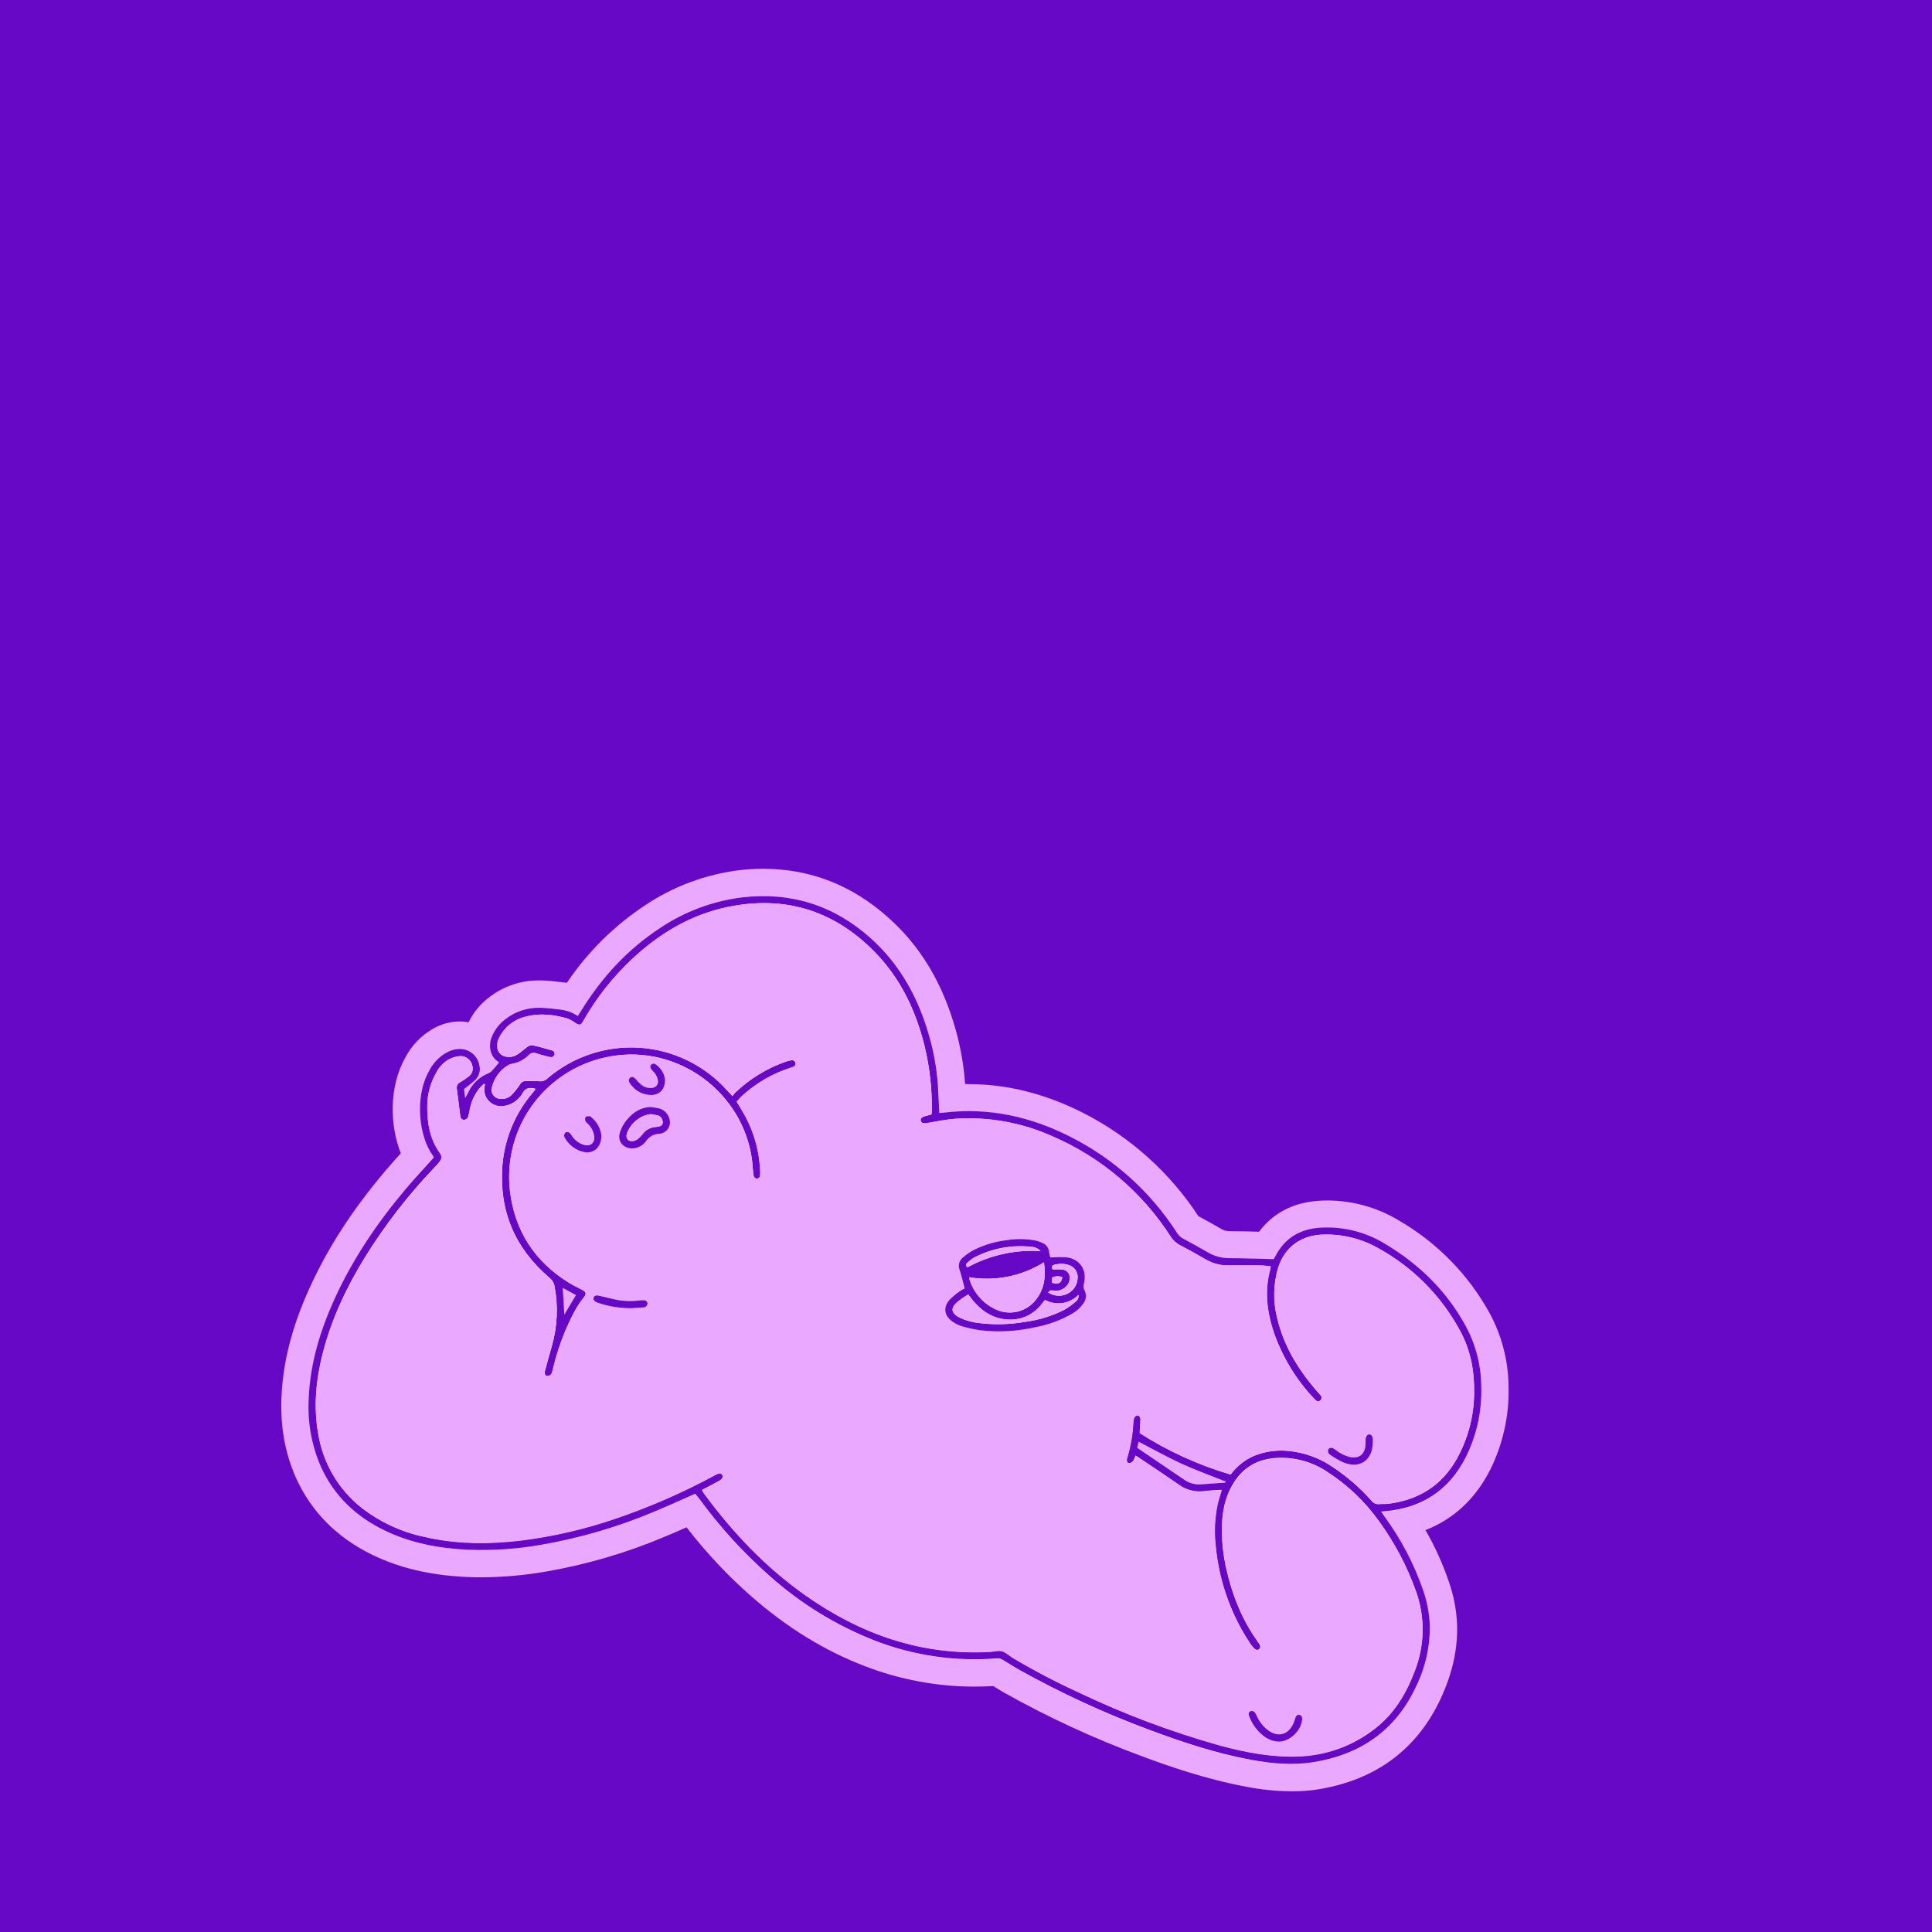 <svg version="1.0" preserveAspectRatio="xMidYMid meet" height="1080" viewBox="0 0 810 810" zoomAndPan="magnify" width="1080" xmlns:xlink="http://www.w3.org/1999/xlink" xmlns="http://www.w3.org/2000/svg"><rect fill-opacity="1" height="972" y="-81" fill="#ffffff" width="972" x="-81"></rect><rect fill-opacity="1" height="972" y="-81" fill="#6708c7" width="972" x="-81"></rect><path fill-rule="nonzero" fill-opacity="1" d="M 541.215 751.012 C 534.941 750.953 528.73 750.32 522.574 749.105 C 505.898 746.035 490.098 740.555 478.215 736.113 C 458.582 728.836 439.629 720.086 421.359 709.859 C 419.922 709.051 418.598 708.238 417.316 707.441 L 416.414 706.879 C 413.754 707.039 411.09 707.121 408.426 707.121 C 400.602 707.105 392.848 706.379 385.156 704.941 C 377.469 703.508 369.973 701.383 362.672 698.57 C 345.723 692.086 330.117 682.496 314.992 669.289 C 305.004 660.516 295.953 650.863 287.836 640.332 C 284.652 641.746 281.398 643.172 278.121 644.508 C 262.395 651.102 246.133 655.867 229.336 658.812 C 220.25 660.422 211.098 661.246 201.871 661.289 C 199.77 661.289 197.66 661.289 195.594 661.152 C 180.398 660.434 167.488 657.406 156.121 651.883 C 141.281 644.668 130.48 633.801 124.09 619.602 C 119.523 609.328 117.48 598.301 118.004 585.758 C 118.598 571.156 122.422 556.238 129.695 540.188 C 137.238 523.5 147.535 507.496 161.188 491.309 C 163.469 488.613 165.754 486.035 168.035 483.523 C 163.469 472.004 162.887 455.797 170.023 443.215 C 171.34 440.711 172.984 438.441 174.957 436.406 C 176.926 434.375 179.145 432.66 181.609 431.266 C 185.059 429.289 188.773 428.285 192.75 428.25 L 192.91 428.25 C 194.098 428.262 195.277 428.375 196.449 428.594 C 198.559 424.305 201.535 420.734 205.375 417.887 C 208.352 415.629 211.617 413.91 215.164 412.738 C 218.711 411.566 222.355 410.996 226.094 411.039 L 226.961 411.039 C 230.02 411.117 232.84 411.461 235.566 411.781 L 236.297 411.871 C 236.754 411.871 237.211 411.984 237.645 412.066 C 242.012 405.582 246.969 399.59 252.527 394.094 C 258.082 388.598 264.129 383.703 270.656 379.406 C 276.527 375.5 282.77 372.316 289.379 369.859 C 295.988 367.398 302.793 365.727 309.789 364.84 C 313.16 364.441 316.543 364.242 319.938 364.234 C 339.605 364.234 357.285 371.086 372.512 384.785 C 386.039 396.859 395.273 412.316 400.754 432.02 C 402.805 439.387 404.102 446.887 404.637 454.516 C 405.137 454.516 405.652 454.516 406.164 454.516 C 422.227 454.516 438.344 458.582 454.109 466.594 C 458.988 469.074 463.688 471.859 468.207 474.953 C 472.727 478.047 477.023 481.418 481.102 485.074 C 485.18 488.727 489.004 492.629 492.574 496.781 C 496.145 500.934 499.426 505.301 502.426 509.879 C 506.172 511.891 509.277 513.613 512.117 515.293 C 513.223 515.93 514.406 516.227 515.68 516.18 L 516.445 516.18 C 520.293 516.18 524.117 516.309 527.859 516.41 C 533.648 508.648 542.082 504.195 552.586 503.453 C 553.945 503.352 555.312 503.305 556.66 503.305 C 561.969 503.328 567.176 504.062 572.285 505.512 C 577.391 506.961 582.211 509.07 586.738 511.844 C 590.684 514.137 594.453 516.688 598.051 519.492 C 601.648 522.297 605.043 525.328 608.234 528.594 C 611.422 531.855 614.375 535.316 617.098 538.977 C 619.82 542.641 622.285 546.465 624.488 550.461 C 627.086 555.25 629.059 560.281 630.41 565.559 C 631.762 570.836 632.453 576.199 632.48 581.645 C 632.605 587.629 632.02 593.543 630.715 599.383 C 629.414 605.227 627.434 610.828 624.773 616.188 C 618.633 628.367 609.387 636.918 597.629 641.508 C 601.625 648.41 604.898 655.641 607.457 663.195 C 609.488 668.988 610.629 674.949 610.883 681.082 C 611.211 691.355 608.953 701.48 604.031 712.121 C 594.055 733.535 576.637 746.363 552.344 750.246 C 548.656 750.801 544.945 751.059 541.215 751.012 Z M 541.215 751.012" fill="#eba8ff"></path><path fill-rule="nonzero" fill-opacity="1" d="M 614.465 555.895 C 612.508 552.348 610.316 548.949 607.895 545.699 C 605.473 542.449 602.844 539.379 600.008 536.484 C 597.172 533.59 594.148 530.902 590.949 528.418 C 587.746 525.934 584.391 523.68 580.883 521.648 C 576.758 519.098 572.344 517.238 567.637 516.066 C 562.93 514.898 558.156 514.477 553.316 514.801 C 545.027 515.383 538.66 519.137 534.73 526.707 C 534.539 527.094 534.32 527.461 534.059 527.938 L 532.527 527.938 C 526.926 527.789 521.332 527.539 515.727 527.562 C 512.379 527.625 509.262 526.809 506.379 525.109 C 502.953 523.121 499.527 521.227 496.105 519.402 C 495 518.801 494.117 517.969 493.457 516.902 C 490.719 512.648 487.715 508.594 484.441 504.738 C 481.168 500.883 477.652 497.262 473.898 493.871 C 470.145 490.48 466.184 487.355 462.012 484.492 C 457.844 481.629 453.504 479.055 448.992 476.766 C 432.25 468.238 414.578 464.289 395.766 466.559 C 395.148 466.641 394.523 466.652 393.871 466.699 C 393.734 463.594 393.586 460.684 393.461 457.77 C 393.125 450.074 391.918 442.52 389.84 435.102 C 385.344 418.902 377.629 404.602 365.016 393.332 C 349.625 379.637 331.59 373.926 311.156 376.211 C 305.027 376.98 299.07 378.449 293.285 380.613 C 287.5 382.773 282.043 385.578 276.914 389.02 C 263.145 397.945 252.336 409.746 243.809 423.695 C 243.363 424.406 242.895 425.125 242.383 425.898 C 240.152 424.441 237.711 423.555 235.066 423.242 C 232.324 422.91 229.562 422.543 226.801 422.477 C 224.191 422.379 221.641 422.719 219.152 423.504 C 216.66 424.289 214.375 425.469 212.293 427.043 C 209.578 429.031 207.578 431.582 206.289 434.691 C 204.723 438.504 205.613 443.125 209.109 445.168 C 209.211 445.168 209.234 445.43 209.266 445.5 C 208.262 446.641 207.305 447.875 206.289 448.992 C 205.891 449.422 205.414 449.738 204.863 449.941 C 202.977 450.699 201.301 451.777 199.836 453.184 C 198.367 454.59 197.219 456.219 196.379 458.066 C 196.059 458.695 195.707 459.312 195.16 460.352 C 194.953 458.66 194.805 457.484 194.691 456.551 C 196.402 455.168 197.957 454.051 199.336 452.77 C 199.738 452.391 200.082 451.965 200.371 451.496 C 200.66 451.027 200.887 450.527 201.047 450 C 201.207 449.469 201.297 448.93 201.316 448.379 C 201.336 447.828 201.285 447.281 201.164 446.742 C 201.086 446.258 200.969 445.781 200.805 445.316 C 200.645 444.852 200.445 444.402 200.203 443.973 C 199.965 443.543 199.688 443.137 199.375 442.758 C 199.062 442.375 198.719 442.027 198.348 441.707 C 197.973 441.387 197.574 441.102 197.148 440.852 C 196.723 440.602 196.281 440.391 195.816 440.219 C 195.355 440.051 194.883 439.922 194.398 439.832 C 193.914 439.746 193.426 439.703 192.934 439.699 C 190.852 439.742 188.914 440.289 187.121 441.344 C 185.605 442.234 184.242 443.32 183.035 444.602 C 181.828 445.883 180.828 447.309 180.035 448.879 C 173.652 460.145 175.969 476.812 181.496 484.266 C 181.695 484.574 181.875 484.895 182.031 485.223 L 180.969 486.422 C 177.328 490.508 173.586 494.504 170.059 498.684 C 158.164 512.824 147.867 528.02 140.219 544.926 C 134.281 558.062 130.148 571.703 129.555 586.246 C 129.258 591.156 129.539 596.035 130.398 600.879 C 131.254 605.723 132.668 610.402 134.637 614.91 C 140.059 627.25 149.191 635.867 161.152 641.668 C 172.227 647.043 184.039 649.234 196.207 649.805 C 206.719 650.219 217.148 649.492 227.496 647.625 C 243.465 644.809 258.93 640.273 273.887 634.02 C 279.742 631.598 285.484 628.949 291.512 626.301 L 293.121 628.414 C 301.742 640.266 311.551 651.043 322.539 660.742 C 329.047 666.559 336.016 671.75 343.453 676.324 C 350.887 680.895 358.668 684.77 366.793 687.953 C 374.965 691.117 383.387 693.324 392.059 694.578 C 400.73 695.828 409.43 696.09 418.16 695.363 C 418.875 695.348 419.539 695.527 420.148 695.898 C 422.43 697.211 424.602 698.684 426.883 699.961 C 444.641 709.906 463.066 718.41 482.156 725.477 C 496 730.645 510.031 735.258 524.605 737.941 C 533.168 739.504 541.809 740.328 550.449 738.934 C 570.176 735.781 584.992 725.762 593.621 707.27 C 595.609 703.254 597.094 699.066 598.078 694.695 C 599.059 690.324 599.512 685.902 599.434 681.426 C 599.242 676.426 598.316 671.566 596.66 666.848 C 592.809 655.723 587.406 645.41 580.449 635.914 C 580.004 635.297 579.582 634.656 579.023 633.859 L 580.664 633.734 C 596.121 632.387 607.535 624.988 614.578 611.004 C 616.836 606.473 618.512 601.73 619.605 596.785 C 620.699 591.84 621.184 586.836 621.051 581.773 C 621.047 577.254 620.488 572.801 619.375 568.422 C 618.258 564.043 616.621 559.867 614.465 555.895 Z M 503.742 622.309 C 502.426 622.43 501.137 622.316 499.863 621.969 C 498.59 621.621 497.422 621.062 496.355 620.285 C 490.227 616.109 484.062 611.965 477.918 607.797 C 477.566 607.547 477.246 607.25 476.777 606.895 C 476.961 606.051 477.133 605.219 477.305 604.441 C 483.398 607.594 489.277 610.902 495.406 613.711 C 501.539 616.52 507.711 618.723 514.023 621.246 C 513.727 621.406 513.5 621.609 513.273 621.621 C 510.098 621.863 506.902 622.02 503.719 622.309 Z M 241.457 542.961 L 236.605 551.145 C 236.367 547.219 236.148 543.715 235.91 539.969 Z M 241.457 542.961" fill="#ffffff"></path><path fill-rule="nonzero" fill-opacity="1" d="M 291.5 626.246 C 285.473 628.895 279.73 631.555 273.875 633.961 C 258.918 640.215 243.453 644.75 227.484 647.566 C 217.133 649.434 206.699 650.16 196.188 649.75 C 184.016 649.176 172.215 646.996 161.141 641.609 C 149.191 635.812 140.059 627.168 134.523 614.91 C 132.559 610.398 131.145 605.723 130.285 600.879 C 129.426 596.035 129.141 591.156 129.43 586.246 C 130.035 571.703 134.168 558.062 140.105 544.926 C 147.754 528.031 158.027 512.824 169.941 498.684 C 173.457 494.504 177.203 490.508 180.855 486.422 C 181.199 486.047 181.52 485.656 181.918 485.281 C 181.758 484.949 181.578 484.629 181.379 484.32 C 175.855 476.867 173.551 460.191 179.918 448.938 C 180.715 447.367 181.715 445.941 182.922 444.66 C 184.129 443.375 185.488 442.293 187.008 441.402 C 188.801 440.348 190.738 439.797 192.82 439.758 C 193.312 439.758 193.801 439.801 194.285 439.887 C 194.77 439.973 195.246 440.102 195.707 440.273 C 196.168 440.441 196.613 440.652 197.039 440.902 C 197.461 441.152 197.863 441.438 198.238 441.758 C 198.609 442.078 198.953 442.43 199.266 442.809 C 199.578 443.191 199.855 443.598 200.094 444.027 C 200.336 444.457 200.535 444.906 200.695 445.371 C 200.855 445.836 200.973 446.312 201.047 446.801 C 201.168 447.34 201.219 447.883 201.195 448.434 C 201.176 448.988 201.086 449.527 200.926 450.055 C 200.766 450.582 200.539 451.082 200.254 451.551 C 199.965 452.02 199.621 452.445 199.223 452.828 C 197.84 454.105 196.301 455.215 194.566 456.605 C 194.68 457.52 194.828 458.719 195.031 460.395 C 195.594 459.348 195.934 458.742 196.254 458.113 C 197.094 456.262 198.25 454.637 199.719 453.23 C 201.188 451.828 202.863 450.746 204.746 449.984 C 205.289 449.777 205.762 449.461 206.164 449.039 C 207.203 447.898 208.16 446.754 209.152 445.547 C 209.152 445.465 209.152 445.27 208.992 445.215 C 205.57 443.172 204.598 438.547 206.164 434.734 C 207.445 431.617 209.453 429.062 212.18 427.074 C 214.258 425.496 216.543 424.316 219.035 423.531 C 221.527 422.746 224.078 422.406 226.688 422.512 C 229.449 422.566 232.199 422.934 234.953 423.262 C 237.598 423.586 240.039 424.473 242.27 425.934 C 242.781 425.148 243.25 424.438 243.684 423.719 C 252.27 409.781 263.09 397.969 276.789 389.043 C 281.918 385.602 287.375 382.801 293.16 380.637 C 298.945 378.473 304.902 377.004 311.031 376.234 C 331.535 373.836 349.57 379.543 364.934 393.242 C 377.559 404.508 385.277 418.836 389.762 435.02 C 391.844 442.434 393.051 449.988 393.391 457.68 C 393.516 460.59 393.664 463.488 393.801 466.605 C 394.453 466.605 395.07 466.551 395.699 466.48 C 414.508 464.199 432.227 468.148 448.914 476.676 C 453.43 478.961 457.777 481.535 461.949 484.398 C 466.125 487.262 470.09 490.391 473.852 493.777 C 477.609 497.168 481.129 500.793 484.406 504.648 C 487.684 508.508 490.691 512.562 493.434 516.82 C 494.094 517.891 494.977 518.723 496.082 519.32 C 499.504 521.168 503 523.066 506.355 525.027 C 509.238 526.727 512.355 527.547 515.703 527.492 C 521.309 527.492 526.902 527.734 532.508 527.859 C 532.996 527.859 533.5 527.859 534.035 527.859 C 534.285 527.391 534.504 527.004 534.711 526.637 C 538.625 519.082 544.984 515.312 553.293 514.719 C 558.129 514.398 562.902 514.82 567.605 515.992 C 572.312 517.16 576.727 519.02 580.848 521.57 C 595.004 530.027 606.465 541.25 614.441 555.812 C 616.602 559.777 618.242 563.945 619.359 568.316 C 620.477 572.691 621.035 577.133 621.039 581.645 C 621.176 586.711 620.695 591.715 619.605 596.66 C 618.512 601.605 616.836 606.344 614.578 610.879 C 607.527 624.852 596.098 632.262 580.664 633.598 L 579.023 633.734 C 579.57 634.543 580.004 635.172 580.438 635.789 C 587.398 645.285 592.809 655.594 596.66 666.723 C 598.301 671.445 599.234 676.305 599.457 681.301 C 599.527 685.777 599.074 690.203 598.094 694.57 C 597.113 698.941 595.637 703.137 593.656 707.156 C 585.027 725.648 570.211 735.691 550.473 738.832 C 541.832 740.211 533.191 739.402 524.641 737.836 C 510.074 735.145 496.047 730.531 482.188 725.359 C 463.102 718.297 444.68 709.797 426.918 699.859 C 424.633 698.57 422.453 697.098 420.184 695.785 C 419.566 695.422 418.898 695.25 418.184 695.262 C 409.453 695.988 400.754 695.727 392.082 694.473 C 383.41 693.223 374.988 691.016 366.816 687.852 C 358.688 684.668 350.906 680.793 343.473 676.219 C 336.039 671.645 329.066 666.445 322.562 660.625 C 311.57 650.93 301.762 640.156 293.133 628.312 C 292.574 627.672 292.051 626.977 291.5 626.246 Z M 203.297 454.598 C 203.16 454.531 203.027 454.453 202.898 454.371 C 202.258 454.938 201.652 455.539 201.082 456.172 C 199.16 458.535 197.852 461.199 197.156 464.164 C 196.859 465.363 196.699 466.605 196.367 467.805 C 196.336 468.039 196.258 468.262 196.145 468.473 C 196.027 468.68 195.879 468.859 195.699 469.016 C 195.516 469.172 195.312 469.289 195.09 469.367 C 194.863 469.449 194.633 469.488 194.395 469.484 C 193.309 469.344 193.035 468.457 192.922 467.586 C 192.441 463.891 192.031 460.191 191.516 456.504 C 191.449 456.219 191.434 455.934 191.469 455.645 C 191.5 455.355 191.582 455.078 191.715 454.816 C 191.844 454.559 192.016 454.328 192.227 454.125 C 192.438 453.926 192.676 453.766 192.945 453.648 C 194.27 452.883 195.527 452.016 196.711 451.047 C 197.012 450.805 197.273 450.523 197.492 450.203 C 197.711 449.883 197.879 449.539 197.996 449.168 C 198.113 448.801 198.176 448.422 198.18 448.031 C 198.184 447.645 198.133 447.266 198.023 446.891 C 197.922 446.312 197.723 445.766 197.43 445.254 C 197.133 444.742 196.762 444.297 196.309 443.914 C 195.855 443.535 195.352 443.242 194.797 443.043 C 194.242 442.84 193.672 442.738 193.082 442.738 C 191.547 442.844 190.086 443.227 188.699 443.879 C 187.512 444.469 186.445 445.227 185.496 446.148 C 184.547 447.074 183.762 448.121 183.137 449.289 C 181.812 451.496 180.809 453.84 180.129 456.32 C 179.445 458.801 179.109 461.328 179.121 463.902 C 179.121 470.828 180.172 477.438 184.305 483.238 C 185.363 484.723 185.297 485.727 184.164 487.223 C 183.473 488.07 182.738 488.883 181.961 489.652 C 171.152 501.004 161.598 513.328 153.301 526.625 C 145.469 539.297 139.098 552.629 135.355 567.137 C 132.48 578.289 131.359 589.57 133.379 600.996 C 133.863 604.031 134.625 607 135.66 609.895 C 136.695 612.789 137.992 615.566 139.543 618.223 C 141.094 620.879 142.879 623.367 144.895 625.691 C 146.91 628.016 149.121 630.133 151.531 632.043 C 155.371 635.027 159.496 637.543 163.902 639.598 C 168.312 641.648 172.895 643.184 177.648 644.199 C 191.062 647.34 204.621 647.41 218.219 645.809 C 231.988 644.117 245.426 640.992 258.535 636.438 C 272.82 631.551 286.598 625.508 299.867 618.312 C 301.422 617.477 302.277 617.488 302.789 618.312 C 303.305 619.133 302.918 620.082 301.297 620.961 C 299.012 622.191 296.73 623.414 294.285 624.68 C 294.617 625.219 294.824 625.684 295.109 626.086 C 307.176 642.477 321.02 657.102 337.711 668.836 C 360.926 685.18 386.441 694.086 415.102 692.477 C 416.77 692.371 418.527 691.812 420.078 692.234 C 421.633 692.656 422.992 694.062 424.484 694.965 C 433.445 700.289 442.664 705.113 452.145 709.438 C 471.293 718.57 491.078 726 511.504 731.73 C 522.129 734.629 532.895 736.707 544 736.297 C 546.898 736.219 549.773 735.914 552.625 735.379 C 555.477 734.848 558.27 734.094 561 733.117 C 563.73 732.145 566.367 730.957 568.914 729.566 C 571.457 728.172 573.875 726.59 576.168 724.812 C 584.387 718.547 589.5 710.055 593.086 700.523 C 594.141 697.848 594.949 695.098 595.504 692.277 C 596.059 689.457 596.355 686.605 596.395 683.73 C 596.434 680.855 596.211 678 595.73 675.164 C 595.25 672.328 594.516 669.562 593.531 666.859 C 589.781 656.414 584.645 646.703 578.121 637.727 C 572.188 629.445 564.941 622.547 556.375 617.031 C 553.324 614.992 550.035 613.473 546.5 612.48 C 542.969 611.484 539.371 611.062 535.703 611.211 C 527.645 611.578 521.332 614.922 517.062 621.941 C 513.316 628.105 512.199 634.898 512.266 641.93 C 512.305 646.84 512.828 651.699 513.844 656.508 C 516.375 668.113 520.543 679.027 527.609 688.684 C 528.5 689.906 528.602 690.797 527.906 691.391 C 527.211 691.984 526.32 691.789 525.324 690.625 C 524.844 690.078 524.398 689.5 523.992 688.891 C 522.848 687.051 521.605 685.227 520.566 683.297 C 517.559 677.926 515.137 672.301 513.297 666.426 C 511.457 660.551 510.238 654.551 509.641 648.426 C 508.91 642.414 509.172 636.449 510.418 630.527 C 510.875 628.629 511.504 626.77 512.141 624.602 C 509.688 624.785 507.449 624.828 505.234 625.125 C 503.27 625.422 501.32 625.328 499.387 624.852 C 497.457 624.375 495.688 623.551 494.082 622.375 C 488.773 618.664 483.352 615.094 477.965 611.461 L 476.082 610.23 C 475.793 611.102 475.414 611.93 474.941 612.719 C 474.492 613.172 473.945 613.395 473.309 613.391 C 472.555 613.391 472.27 612.648 472.328 611.93 C 472.387 611.496 472.488 611.074 472.633 610.664 C 473.957 606.23 474.754 601.707 475.02 597.09 C 475.02 596.137 475.164 595.203 475.453 594.293 C 475.781 593.734 476.262 593.418 476.902 593.336 C 477.281 593.336 477.805 593.941 478.047 594.387 C 478.152 594.812 478.152 595.238 478.047 595.664 C 477.977 597.344 477.898 598.996 477.805 600.812 C 489.668 608.387 502.344 614.172 515.84 618.164 C 518.398 614.723 521.633 612.121 525.543 610.367 C 530.082 608.535 534.789 607.824 539.664 608.23 C 543.164 608.523 546.57 609.273 549.871 610.473 C 553.176 611.672 556.266 613.285 559.137 615.309 C 565.008 619.25 570.285 623.863 574.969 629.156 C 575.328 629.664 575.793 630.047 576.363 630.301 C 576.93 630.559 577.523 630.652 578.145 630.582 C 579.363 630.457 580.633 630.582 581.852 630.469 C 594.582 628.906 604.465 622.891 610.801 611.484 C 613.098 607.344 614.852 602.984 616.07 598.41 C 617.285 593.832 617.926 589.176 617.992 584.441 C 618.188 575.312 616.68 566.555 612.367 558.395 C 610.402 554.699 608.184 551.164 605.707 547.793 C 603.23 544.422 600.523 541.246 597.582 538.27 C 594.645 535.289 591.504 532.543 588.164 530.02 C 584.824 527.5 581.32 525.234 577.652 523.223 C 574.172 521.266 570.496 519.812 566.621 518.855 C 562.746 517.898 558.812 517.48 554.824 517.598 C 546.547 517.758 538.957 521.945 535.895 531.375 C 534.836 534.855 534.27 538.414 534.203 542.055 C 534.137 545.695 534.574 549.273 535.508 552.789 C 538.203 564.203 544.125 573.93 551.672 582.742 C 552.289 583.461 552.961 584.156 553.566 584.875 C 553.723 585.012 553.844 585.168 553.934 585.355 C 554.023 585.539 554.07 585.734 554.078 585.941 C 554.082 586.145 554.047 586.344 553.973 586.535 C 553.895 586.723 553.781 586.891 553.637 587.035 C 553.5 587.188 553.336 587.305 553.145 587.383 C 552.957 587.465 552.762 587.5 552.555 587.492 C 552.352 587.484 552.156 587.434 551.973 587.34 C 551.793 587.246 551.637 587.117 551.512 586.953 C 551.238 586.715 550.988 586.465 550.723 586.191 C 547.012 582.234 543.754 577.938 540.941 573.301 C 538.129 568.664 535.828 563.785 534.035 558.668 C 531.113 549.945 530.008 541.02 532.574 531.945 C 532.629 531.598 532.664 531.246 532.676 530.895 C 531.125 530.746 529.629 530.52 528.113 530.508 C 523.75 530.449 519.391 530.508 515.008 530.508 C 511.652 530.562 508.523 529.758 505.613 528.086 C 502.016 526.008 498.398 523.965 494.723 522.059 C 493.082 521.211 491.77 520.004 490.785 518.441 C 487.801 513.805 484.492 509.41 480.855 505.266 C 477.219 501.117 473.297 497.262 469.086 493.699 C 464.879 490.137 460.43 486.902 455.738 484 C 451.051 481.098 446.172 478.555 441.105 476.379 C 434.711 473.504 428.062 471.449 421.164 470.215 C 414.262 468.984 407.312 468.605 400.32 469.082 C 396.348 469.391 392.422 470.223 388.484 470.887 C 387.012 471.113 386.199 470.797 386.027 469.824 C 385.859 468.855 386.453 468.363 387.785 467.965 C 388.676 467.703 389.602 467.484 390.539 467.234 C 390.539 466.777 390.641 466.422 390.652 466.094 C 390.832 456.766 389.82 447.566 387.617 438.504 C 383.918 423.539 377.434 409.965 366.566 398.961 C 349.445 381.555 328.75 375.309 304.926 380.309 C 289.551 383.527 276.547 391.348 265.121 401.996 C 256.941 409.637 250.094 418.32 244.574 428.059 C 243.512 429.93 242.988 430 241.148 428.824 C 240.094 428.043 238.953 427.418 237.727 426.949 C 232.188 425.434 226.551 424.668 220.91 426.129 C 219.672 426.383 218.48 426.773 217.328 427.297 C 216.18 427.824 215.102 428.473 214.098 429.238 C 213.098 430.008 212.191 430.879 211.387 431.855 C 210.578 432.828 209.891 433.879 209.324 435.008 C 208.613 436.34 208.352 437.758 208.547 439.254 C 208.582 439.66 208.676 440.047 208.824 440.422 C 208.977 440.797 209.18 441.141 209.43 441.457 C 209.684 441.773 209.977 442.043 210.312 442.273 C 210.645 442.5 211.004 442.672 211.391 442.793 C 212.34 443.121 213.309 443.215 214.305 443.078 C 215.297 442.941 216.203 442.59 217.031 442.02 C 218.445 441.16 219.645 439.941 221.004 438.992 C 221.613 438.477 222.316 438.207 223.113 438.184 C 225.875 438.777 228.617 439.574 231.32 440.352 C 231.52 440.383 231.699 440.449 231.871 440.559 C 232.039 440.664 232.18 440.797 232.293 440.961 C 232.406 441.125 232.48 441.305 232.52 441.5 C 232.559 441.695 232.559 441.891 232.516 442.086 C 232.473 442.281 232.395 442.461 232.281 442.625 C 232.164 442.785 232.023 442.918 231.852 443.023 C 231.684 443.125 231.5 443.191 231.301 443.219 C 231.102 443.246 230.91 443.234 230.715 443.184 C 230.285 443.125 229.859 443.039 229.438 442.922 C 227.953 442.52 226.469 442.18 225.031 441.664 C 224.754 441.535 224.461 441.457 224.156 441.422 C 223.852 441.387 223.551 441.402 223.25 441.465 C 222.949 441.527 222.668 441.633 222.402 441.789 C 222.137 441.941 221.902 442.133 221.699 442.359 C 220.715 443.352 219.602 444.168 218.359 444.801 C 217.117 445.438 215.805 445.863 214.426 446.082 C 213.996 446.137 213.594 446.273 213.219 446.492 C 211.496 447.504 210.039 448.809 208.836 450.402 C 207.637 451.996 206.785 453.762 206.289 455.691 C 206.191 455.98 206.125 456.273 206.098 456.578 C 206.074 456.879 206.082 457.18 206.129 457.48 C 206.172 457.781 206.254 458.07 206.371 458.352 C 206.484 458.633 206.633 458.895 206.812 459.141 C 206.992 459.387 207.199 459.605 207.43 459.801 C 207.664 459.996 207.914 460.16 208.188 460.297 C 208.461 460.43 208.746 460.527 209.039 460.594 C 209.336 460.66 209.637 460.688 209.941 460.684 C 210.785 460.773 211.609 460.676 212.41 460.387 C 213.211 460.102 213.91 459.656 214.508 459.051 C 215.773 457.73 216.914 456.312 217.93 454.793 C 218.195 454.262 218.586 453.852 219.102 453.562 C 219.621 453.273 220.172 453.152 220.762 453.203 C 222.578 453.332 224.414 453.137 226.219 453.32 C 226.828 453.375 227.422 453.301 227.996 453.09 C 228.574 452.879 229.074 452.555 229.508 452.121 C 230.828 450.984 232.207 449.918 233.633 448.918 C 235.059 447.914 236.531 446.984 238.047 446.125 C 239.566 445.27 241.121 444.484 242.715 443.777 C 244.309 443.07 245.93 442.438 247.586 441.887 C 249.238 441.336 250.914 440.867 252.613 440.48 C 254.316 440.09 256.027 439.785 257.758 439.562 C 259.488 439.34 261.223 439.203 262.965 439.148 C 264.707 439.094 266.449 439.125 268.188 439.242 C 269.93 439.355 271.656 439.555 273.379 439.836 C 275.098 440.117 276.801 440.484 278.484 440.93 C 280.172 441.379 281.832 441.906 283.465 442.512 C 285.098 443.121 286.699 443.805 288.266 444.57 C 289.832 445.332 291.359 446.168 292.848 447.082 C 294.332 447.992 295.773 448.973 297.164 450.023 C 298.555 451.074 299.891 452.188 301.176 453.367 C 302.457 454.547 303.684 455.789 304.844 457.086 C 305.508 457.828 306.191 458.559 307.129 459.527 C 307.445 459.043 307.797 458.582 308.18 458.148 C 311.238 455.207 314.574 452.633 318.195 450.418 C 321.812 448.203 325.629 446.406 329.641 445.02 C 330.324 444.781 331.031 444.609 331.75 444.508 C 331.934 444.465 332.113 444.457 332.301 444.484 C 332.484 444.512 332.656 444.574 332.816 444.672 C 332.977 444.766 333.113 444.891 333.223 445.039 C 333.336 445.188 333.414 445.352 333.461 445.535 C 333.52 445.711 333.539 445.895 333.52 446.078 C 333.504 446.266 333.453 446.441 333.363 446.605 C 333.277 446.77 333.164 446.91 333.02 447.031 C 332.875 447.148 332.715 447.238 332.539 447.293 C 332.27 447.398 331.996 447.488 331.715 447.566 C 324.32 449.918 317.703 453.648 311.867 458.766 C 310.723 459.688 309.855 460.809 308.84 461.848 C 309.926 463.625 310.965 465.27 311.867 466.867 C 314.02 470.672 315.68 474.676 316.848 478.887 C 318.02 483.098 318.664 487.387 318.781 491.754 C 318.781 493.398 318.395 494.035 317.449 494.105 C 316.5 494.172 315.953 493.523 315.781 491.98 C 315.781 491.695 315.781 491.387 315.723 491.102 C 315.574 489.438 315.496 487.746 315.266 486.09 C 311.316 457.793 284.344 437.977 256.219 442.84 C 254.621 443.109 253.039 443.453 251.473 443.871 C 249.91 444.289 248.367 444.781 246.848 445.348 C 245.332 445.91 243.844 446.547 242.383 447.254 C 240.926 447.957 239.504 448.73 238.121 449.574 C 236.734 450.414 235.395 451.316 234.094 452.285 C 232.797 453.254 231.547 454.281 230.344 455.367 C 229.145 456.453 227.996 457.594 226.902 458.789 C 225.809 459.984 224.773 461.23 223.801 462.523 C 222.824 463.816 221.91 465.152 221.062 466.535 C 220.215 467.914 219.434 469.332 218.719 470.785 C 218.004 472.238 217.359 473.723 216.789 475.238 C 216.215 476.754 215.715 478.293 215.285 479.855 C 214.859 481.418 214.504 482.996 214.227 484.59 C 213.949 486.188 213.746 487.793 213.621 489.406 C 213.496 491.023 213.449 492.641 213.477 494.262 C 213.504 495.879 213.605 497.496 213.789 499.105 C 215.785 516.125 224.266 529.035 238.773 537.914 C 240.453 538.941 242.199 539.742 243.98 540.688 C 245.762 541.637 246.023 542.355 244.793 543.898 C 241.367 548.098 239.219 553.027 237.039 557.836 C 234.867 563.113 233.113 568.527 231.777 574.078 C 231.672 574.801 231.449 575.488 231.105 576.133 C 230.688 576.641 230.152 576.898 229.496 576.91 C 228.672 576.91 228.352 576.121 228.352 575.289 C 228.414 574.93 228.5 574.582 228.617 574.238 C 229.539 570.918 230.387 567.605 231.379 564.32 C 232.535 560.258 233.211 556.121 233.402 551.902 C 233.598 547.684 233.301 543.504 232.52 539.355 C 232.391 538.605 232.125 537.91 231.73 537.262 C 231.34 536.613 230.84 536.059 230.238 535.598 C 215.922 523.328 209.234 507.77 210.625 488.797 C 210.84 485.969 211.281 483.18 211.941 480.422 C 212.602 477.664 213.477 474.977 214.562 472.359 C 215.652 469.742 216.941 467.227 218.43 464.812 C 219.922 462.402 221.594 460.121 223.445 457.977 C 223.82 457.52 224.164 457.016 224.586 456.492 C 221.914 455.684 220.02 456.16 218.879 458.707 C 218.512 459.344 218.055 459.906 217.508 460.395 C 216.691 461.293 215.746 462.023 214.668 462.582 C 213.59 463.145 212.449 463.5 211.242 463.648 C 210.754 463.734 210.266 463.77 209.773 463.75 C 209.277 463.73 208.793 463.664 208.312 463.543 C 207.832 463.422 207.371 463.25 206.93 463.031 C 206.484 462.816 206.07 462.551 205.684 462.246 C 205.293 461.941 204.941 461.598 204.629 461.219 C 204.312 460.836 204.039 460.426 203.812 459.988 C 203.582 459.551 203.402 459.094 203.27 458.621 C 203.137 458.145 203.055 457.66 203.023 457.164 C 203.023 456.332 203.207 455.477 203.297 454.598 Z M 476.801 606.895 C 477.234 607.25 477.555 607.547 477.941 607.797 C 484.082 611.965 490.246 616.109 496.379 620.285 C 497.445 621.059 498.617 621.617 499.887 621.965 C 501.16 622.312 502.449 622.426 503.762 622.309 C 506.949 622.02 510.145 621.863 513.328 621.621 C 513.57 621.621 513.785 621.406 514.082 621.246 C 507.77 618.723 501.527 616.473 495.465 613.711 C 489.402 610.949 483.469 607.594 477.359 604.441 C 477.145 605.242 476.973 606.062 476.801 606.895 Z M 236.605 551.145 L 241.457 542.961 C 239.609 541.957 237.852 541.02 235.934 539.969 C 236.148 543.715 236.367 547.219 236.605 551.145 Z M 236.605 551.145" fill="#6708c7"></path><path fill-rule="nonzero" fill-opacity="1" d="M 203.297 454.598 C 203.16 455.457 203.082 456.32 203.059 457.188 C 203.082 457.684 203.16 458.168 203.285 458.645 C 203.414 459.121 203.59 459.582 203.812 460.023 C 204.035 460.461 204.305 460.875 204.613 461.258 C 204.926 461.645 205.273 461.992 205.656 462.301 C 206.039 462.613 206.453 462.879 206.891 463.105 C 207.332 463.328 207.793 463.504 208.27 463.633 C 208.746 463.762 209.23 463.84 209.727 463.863 C 210.219 463.891 210.707 463.863 211.195 463.785 C 212.402 463.633 213.543 463.273 214.617 462.715 C 215.695 462.156 216.645 461.43 217.465 460.535 C 218.016 460.043 218.477 459.48 218.844 458.844 C 219.984 456.297 221.902 455.832 224.551 456.629 C 224.152 457.156 223.809 457.656 223.41 458.113 C 221.559 460.258 219.887 462.539 218.398 464.949 C 216.906 467.363 215.617 469.879 214.531 472.496 C 213.441 475.113 212.566 477.801 211.906 480.559 C 211.246 483.316 210.809 486.105 210.59 488.934 C 209.199 507.848 215.898 523.406 230.203 535.68 C 230.805 536.137 231.305 536.691 231.699 537.34 C 232.094 537.988 232.355 538.688 232.484 539.434 C 233.262 543.578 233.555 547.754 233.363 551.965 C 233.168 556.176 232.496 560.309 231.344 564.363 C 230.352 567.652 229.496 570.984 228.57 574.285 C 228.449 574.625 228.363 574.977 228.32 575.332 C 228.238 576.168 228.605 576.898 229.461 576.953 C 230.109 576.934 230.641 576.672 231.059 576.18 C 231.41 575.535 231.641 574.852 231.742 574.125 C 233.062 568.57 234.82 563.156 237.008 557.879 C 239.164 553.02 241.355 548.145 244.746 543.941 C 245.988 542.402 245.762 541.715 243.934 540.734 C 242.109 539.754 240.395 538.988 238.73 537.961 C 224.211 529.035 215.738 516.125 213.754 499.148 C 213.574 497.539 213.469 495.926 213.441 494.309 C 213.414 492.688 213.465 491.07 213.59 489.457 C 213.715 487.84 213.918 486.234 214.195 484.641 C 214.473 483.043 214.824 481.465 215.254 479.902 C 215.68 478.34 216.18 476.801 216.754 475.289 C 217.328 473.773 217.973 472.289 218.684 470.836 C 219.398 469.383 220.18 467.965 221.027 466.586 C 221.879 465.203 222.789 463.867 223.766 462.574 C 224.738 461.281 225.773 460.039 226.867 458.844 C 227.961 457.648 229.105 456.508 230.309 455.418 C 231.508 454.332 232.758 453.305 234.055 452.336 C 235.355 451.371 236.695 450.465 238.082 449.625 C 239.465 448.781 240.887 448.008 242.344 447.305 C 243.801 446.598 245.289 445.961 246.805 445.395 C 248.324 444.832 249.863 444.34 251.43 443.918 C 252.992 443.5 254.574 443.156 256.172 442.887 C 284.297 438.023 311.273 457.84 315.234 486.137 C 315.449 487.793 315.543 489.48 315.68 491.148 C 315.68 491.434 315.68 491.742 315.68 492.027 C 315.848 493.566 316.375 494.219 317.344 494.152 C 318.316 494.082 318.727 493.441 318.68 491.801 C 318.57 487.434 317.938 483.148 316.781 478.938 C 315.621 474.727 313.973 470.719 311.832 466.914 C 310.906 465.258 309.879 463.672 308.805 461.891 C 309.762 460.812 310.77 459.785 311.832 458.809 C 317.664 453.695 324.277 449.961 331.672 447.613 C 331.949 447.539 332.227 447.449 332.492 447.336 C 332.672 447.285 332.836 447.199 332.98 447.082 C 333.125 446.961 333.242 446.82 333.328 446.656 C 333.414 446.488 333.465 446.312 333.48 446.125 C 333.496 445.941 333.477 445.758 333.418 445.578 C 333.371 445.398 333.293 445.234 333.184 445.086 C 333.07 444.938 332.938 444.812 332.777 444.719 C 332.617 444.621 332.445 444.559 332.262 444.531 C 332.078 444.5 331.898 444.508 331.715 444.551 C 330.992 444.66 330.285 444.832 329.594 445.066 C 325.586 446.453 321.77 448.254 318.152 450.469 C 314.535 452.684 311.195 455.258 308.133 458.191 C 307.754 458.629 307.402 459.09 307.082 459.574 L 304.801 457.133 C 303.637 455.832 302.414 454.594 301.129 453.414 C 299.848 452.234 298.508 451.117 297.117 450.07 C 295.727 449.02 294.289 448.039 292.801 447.125 C 291.316 446.215 289.789 445.379 288.219 444.617 C 286.652 443.852 285.051 443.168 283.418 442.559 C 281.785 441.949 280.125 441.422 278.441 440.977 C 276.754 440.527 275.055 440.164 273.332 439.883 C 271.613 439.598 269.883 439.402 268.145 439.285 C 266.402 439.172 264.664 439.141 262.918 439.195 C 261.176 439.25 259.441 439.387 257.711 439.609 C 255.984 439.832 254.27 440.137 252.57 440.527 C 250.871 440.914 249.191 441.383 247.539 441.934 C 245.887 442.484 244.262 443.113 242.668 443.82 C 241.074 444.531 239.52 445.312 238.004 446.172 C 236.484 447.031 235.016 447.961 233.586 448.961 C 232.16 449.965 230.785 451.031 229.461 452.168 C 229.027 452.598 228.523 452.914 227.949 453.113 C 227.371 453.312 226.781 453.379 226.172 453.309 C 224.371 453.125 222.543 453.309 220.719 453.195 C 220.129 453.145 219.574 453.266 219.059 453.555 C 218.543 453.844 218.152 454.25 217.887 454.781 C 216.875 456.305 215.734 457.723 214.461 459.039 C 213.863 459.645 213.164 460.09 212.363 460.379 C 211.566 460.668 210.742 460.77 209.895 460.684 C 209.594 460.688 209.293 460.656 208.996 460.59 C 208.699 460.523 208.418 460.422 208.145 460.285 C 207.875 460.148 207.621 459.984 207.391 459.789 C 207.156 459.594 206.953 459.375 206.773 459.129 C 206.594 458.883 206.449 458.621 206.332 458.34 C 206.215 458.059 206.133 457.77 206.09 457.469 C 206.043 457.168 206.031 456.867 206.059 456.566 C 206.086 456.266 206.145 455.969 206.242 455.684 C 206.746 453.75 207.598 451.988 208.801 450.395 C 210.004 448.801 211.465 447.496 213.184 446.48 C 213.559 446.262 213.961 446.125 214.395 446.07 C 215.773 445.855 217.082 445.43 218.328 444.793 C 219.57 444.156 220.684 443.344 221.664 442.348 C 221.867 442.121 222.102 441.93 222.367 441.777 C 222.629 441.625 222.91 441.516 223.211 441.453 C 223.508 441.391 223.812 441.375 224.113 441.41 C 224.418 441.445 224.707 441.527 224.984 441.652 C 226.426 442.168 227.918 442.508 229.391 442.91 C 229.812 443.027 230.238 443.117 230.672 443.172 C 230.852 443.219 231.035 443.23 231.219 443.207 C 231.402 443.184 231.578 443.125 231.738 443.031 C 231.902 442.938 232.039 442.82 232.152 442.672 C 232.266 442.523 232.348 442.359 232.395 442.18 C 232.465 441.98 232.484 441.777 232.461 441.566 C 232.438 441.359 232.371 441.164 232.262 440.988 C 232.152 440.809 232.008 440.664 231.832 440.551 C 231.652 440.438 231.461 440.367 231.254 440.34 C 228.523 439.551 225.797 438.766 223.035 438.172 C 222.238 438.199 221.539 438.469 220.934 438.98 C 219.562 439.941 218.367 441.152 216.949 442.008 C 216.125 442.578 215.215 442.93 214.223 443.066 C 213.23 443.203 212.258 443.109 211.312 442.781 C 210.926 442.66 210.566 442.484 210.234 442.258 C 209.902 442.027 209.609 441.758 209.355 441.441 C 209.105 441.129 208.902 440.781 208.75 440.41 C 208.598 440.035 208.504 439.645 208.469 439.246 C 208.281 437.746 208.539 436.332 209.246 434.996 C 209.812 433.867 210.5 432.816 211.305 431.844 C 212.109 430.867 213.016 429.996 214.02 429.227 C 215.023 428.457 216.098 427.812 217.25 427.285 C 218.398 426.762 219.594 426.371 220.832 426.117 C 226.469 424.703 232.121 425.422 237.645 426.949 C 238.875 427.406 240.016 428.027 241.07 428.812 C 242.918 429.953 243.445 429.895 244.496 428.047 C 250.02 418.316 256.867 409.629 265.043 401.984 C 276.457 391.359 289.469 383.527 304.855 380.297 C 328.715 375.297 349.375 381.531 366.496 398.949 C 377.387 410 383.848 423.539 387.547 438.492 C 389.754 447.555 390.773 456.754 390.594 466.082 C 390.594 466.434 390.516 466.801 390.48 467.223 C 389.535 467.461 388.633 467.68 387.719 467.941 C 386.383 468.34 385.824 468.957 385.973 469.801 C 386.121 470.648 386.953 471.094 388.414 470.863 C 392.363 470.227 396.289 469.367 400.254 469.059 C 407.254 468.574 414.215 468.941 421.125 470.168 C 428.039 471.395 434.699 473.441 441.105 476.309 C 446.184 478.488 451.066 481.035 455.766 483.941 C 460.461 486.852 464.918 490.09 469.129 493.66 C 473.344 497.234 477.27 501.098 480.91 505.254 C 484.547 509.41 487.859 513.816 490.84 518.465 C 491.828 520.023 493.141 521.23 494.781 522.082 C 498.457 524.012 502.086 526.031 505.68 528.109 C 508.59 529.781 511.723 530.586 515.074 530.531 C 519.438 530.531 523.797 530.531 528.18 530.531 C 529.688 530.531 531.195 530.781 532.746 530.918 C 532.742 531.27 532.711 531.621 532.656 531.969 C 530.098 541.102 531.184 549.969 534.117 558.691 C 535.898 563.812 538.199 568.691 541.012 573.332 C 543.824 577.969 547.086 582.262 550.805 586.211 C 551.043 586.488 551.301 586.742 551.582 586.977 C 552.266 587.582 553.02 587.789 553.715 587.059 C 553.863 586.914 553.973 586.746 554.051 586.559 C 554.129 586.367 554.164 586.168 554.156 585.965 C 554.152 585.758 554.102 585.562 554.016 585.379 C 553.926 585.191 553.801 585.035 553.648 584.898 C 553.031 584.168 552.379 583.484 551.75 582.766 C 544.207 573.953 538.281 564.25 535.578 552.812 C 534.645 549.293 534.211 545.715 534.277 542.078 C 534.348 538.438 534.914 534.879 535.977 531.398 C 539.035 521.969 546.637 517.781 554.891 517.621 C 558.879 517.504 562.812 517.926 566.688 518.879 C 570.566 519.836 574.242 521.289 577.723 523.246 C 581.391 525.258 584.895 527.523 588.23 530.043 C 591.57 532.566 594.707 535.312 597.645 538.293 C 600.586 541.27 603.293 544.445 605.766 547.816 C 608.242 551.188 610.461 554.723 612.422 558.418 C 616.75 566.578 618.254 575.301 618.062 584.465 C 617.996 589.199 617.352 593.855 616.133 598.434 C 614.914 603.008 613.156 607.367 610.859 611.508 C 604.523 622.922 594.648 628.926 581.91 630.504 C 580.688 630.652 579.422 630.504 578.199 630.605 C 577.582 630.672 576.992 630.578 576.426 630.32 C 575.859 630.066 575.398 629.684 575.039 629.18 C 570.379 623.902 565.129 619.305 559.285 615.379 C 556.41 613.355 553.324 611.742 550.02 610.543 C 546.715 609.344 543.312 608.594 539.812 608.301 C 534.938 607.891 530.234 608.602 525.703 610.434 C 521.785 612.18 518.551 614.781 516 618.23 C 502.492 614.266 489.809 608.492 477.941 600.914 C 478.023 599.113 478.113 597.492 478.184 595.766 C 478.281 595.34 478.281 594.914 478.184 594.488 C 477.93 594.031 477.395 593.414 477.039 593.438 C 476.395 593.512 475.91 593.828 475.59 594.398 C 475.309 595.309 475.168 596.238 475.168 597.195 C 474.883 601.809 474.09 606.332 472.781 610.766 C 472.637 611.18 472.531 611.602 472.465 612.031 C 472.465 612.766 472.691 613.461 473.445 613.496 C 474.09 613.512 474.633 613.285 475.078 612.82 C 475.566 612.043 475.945 611.211 476.219 610.332 C 476.926 610.789 477.52 611.164 478.113 611.566 C 483.488 615.195 488.914 618.77 494.23 622.477 C 495.836 623.652 497.602 624.48 499.531 624.957 C 501.461 625.434 503.406 625.523 505.371 625.23 C 507.586 624.934 509.836 624.875 512.277 624.703 C 511.641 626.883 511.012 628.746 510.566 630.629 C 509.316 636.551 509.051 642.516 509.777 648.527 C 510.379 654.656 511.598 660.656 513.441 666.531 C 515.281 672.406 517.707 678.027 520.715 683.398 C 521.766 685.316 522.996 687.145 524.141 688.992 C 524.535 689.609 524.98 690.188 525.473 690.727 C 526.48 691.871 527.301 692.121 528.043 691.492 C 528.785 690.863 528.637 690.008 527.746 688.789 C 520.68 679.129 516.504 668.242 513.992 656.609 C 512.934 651.828 512.383 646.988 512.336 642.09 C 512.258 635.059 513.387 628.266 517.117 622.102 C 521.398 615.082 527.711 611.738 535.77 611.371 C 539.438 611.219 543.035 611.641 546.566 612.637 C 550.094 613.633 553.383 615.152 556.434 617.191 C 565 622.703 572.25 629.602 578.176 637.887 C 584.715 646.859 589.855 656.57 593.598 667.02 C 594.582 669.723 595.316 672.492 595.797 675.324 C 596.277 678.16 596.496 681.016 596.457 683.891 C 596.418 686.77 596.121 689.617 595.562 692.438 C 595.008 695.258 594.199 698.008 593.145 700.684 C 589.559 710.215 584.445 718.707 576.227 724.973 C 573.934 726.75 571.52 728.336 568.977 729.73 C 566.434 731.125 563.797 732.309 561.066 733.285 C 558.336 734.258 555.543 735.012 552.691 735.543 C 549.844 736.078 546.969 736.383 544.07 736.457 C 532.953 736.82 522.199 734.746 511.559 731.891 C 491.137 726.156 471.352 718.727 452.203 709.598 C 442.727 705.258 433.516 700.422 424.566 695.09 C 423.082 694.188 421.746 692.805 420.16 692.359 C 418.574 691.914 416.859 692.496 415.184 692.602 C 386.496 694.211 361.008 685.305 337.777 668.961 C 321.102 657.227 307.254 642.59 295.188 626.211 C 294.887 625.758 294.613 625.289 294.367 624.805 C 296.762 623.539 299.082 622.316 301.363 621.074 C 302.984 620.207 303.441 619.352 302.859 618.438 C 302.277 617.523 301.488 617.625 299.949 618.438 C 286.672 625.637 272.891 631.684 258.602 636.574 C 245.492 641.105 232.051 644.23 218.285 645.945 C 204.68 647.547 191.117 647.477 177.707 644.336 C 172.953 643.32 168.371 641.785 163.965 639.734 C 159.559 637.68 155.438 635.164 151.598 632.18 C 149.188 630.27 146.973 628.152 144.957 625.832 C 142.941 623.508 141.156 621.02 139.605 618.363 C 138.051 615.707 136.758 612.93 135.723 610.035 C 134.688 607.137 133.93 604.172 133.449 601.133 C 131.418 589.715 132.535 578.426 135.426 567.273 C 139.18 552.777 145.539 539.445 153.355 526.762 C 161.656 513.461 171.215 501.137 182.031 489.789 C 182.773 488.98 183.574 488.227 184.223 487.359 C 185.363 485.852 185.363 484.859 184.371 483.375 C 180.203 477.496 179.098 470.863 179.145 464.016 C 179.137 461.441 179.477 458.914 180.16 456.434 C 180.844 453.953 181.848 451.609 183.172 449.402 C 183.797 448.234 184.582 447.188 185.531 446.266 C 186.48 445.34 187.547 444.582 188.73 443.992 C 190.117 443.34 191.574 442.957 193.105 442.852 C 193.695 442.852 194.266 442.953 194.82 443.156 C 195.375 443.359 195.879 443.648 196.332 444.031 C 196.785 444.41 197.156 444.855 197.453 445.367 C 197.746 445.879 197.945 446.426 198.047 447.008 C 198.152 447.379 198.203 447.758 198.199 448.145 C 198.195 448.531 198.137 448.91 198.02 449.281 C 197.906 449.648 197.738 449.992 197.52 450.312 C 197.305 450.633 197.047 450.918 196.746 451.16 C 195.559 452.129 194.301 452.996 192.977 453.766 C 192.711 453.879 192.469 454.039 192.258 454.238 C 192.043 454.438 191.871 454.668 191.742 454.93 C 191.609 455.191 191.527 455.465 191.492 455.758 C 191.457 456.047 191.473 456.332 191.539 456.617 C 192.043 460.305 192.453 464.016 192.945 467.703 C 193.059 468.582 193.332 469.461 194.43 469.598 C 194.668 469.602 194.898 469.562 195.121 469.48 C 195.348 469.402 195.551 469.285 195.73 469.129 C 195.914 468.977 196.062 468.793 196.176 468.586 C 196.293 468.375 196.367 468.156 196.402 467.918 C 196.734 466.777 196.883 465.477 197.191 464.277 C 197.883 461.312 199.188 458.648 201.105 456.285 C 201.68 455.652 202.289 455.051 202.934 454.484 Z M 440.363 527.176 C 440.09 526.387 439.879 525.586 439.738 524.766 C 439.656 523.984 439.387 523.273 438.926 522.637 C 438.465 522 437.875 521.523 437.156 521.203 C 436.117 520.684 435.031 520.301 433.891 520.062 C 429.938 519.352 425.977 519.316 422.008 519.949 C 417.344 520.5 412.895 521.789 408.652 523.805 C 406.84 524.742 405.164 525.883 403.629 527.23 C 403.262 527.539 402.953 527.898 402.699 528.309 C 402.449 528.719 402.266 529.156 402.152 529.625 C 402.043 530.09 402.008 530.562 402.047 531.043 C 402.086 531.523 402.199 531.98 402.387 532.426 C 403.207 534.891 403.777 537.449 404.488 540.105 C 403.809 540.445 403.152 540.824 402.523 541.25 C 400.969 542.324 399.52 543.527 398.176 544.855 C 395.422 547.949 395.891 551.488 399.203 553.906 C 400.371 554.789 401.652 555.457 403.047 555.906 C 405.688 556.719 408.375 557.32 411.109 557.711 C 418.82 558.586 426.465 558.172 434.039 556.477 C 439.531 555.469 444.695 553.566 449.531 550.77 C 451.414 549.719 452.961 548.305 454.176 546.523 C 454.473 546.145 454.707 545.738 454.887 545.293 C 455.066 544.852 455.184 544.391 455.234 543.918 C 455.281 543.441 455.266 542.969 455.184 542.496 C 455.102 542.027 454.957 541.574 454.746 541.145 C 454.211 540.156 454.117 539.125 454.461 538.051 C 455.844 532.344 452.668 527.777 446.883 527.117 C 444.707 527.008 442.535 527.023 440.363 527.176 Z M 272.965 464.117 C 268.625 464.117 265.43 466.402 262.805 469.391 C 261.48 470.969 260.504 472.738 259.871 474.699 C 258.73 478.363 261.195 481.469 265.008 481.422 C 266.191 481.398 267.309 481.105 268.352 480.543 C 269.398 479.98 270.258 479.215 270.93 478.238 C 271.539 477.363 272.309 476.668 273.242 476.152 C 274.176 475.637 275.176 475.355 276.238 475.305 C 276.816 475.266 277.375 475.133 277.906 474.906 C 278.348 474.727 278.758 474.492 279.129 474.191 C 279.5 473.891 279.816 473.543 280.086 473.145 C 280.352 472.75 280.551 472.324 280.688 471.867 C 280.824 471.41 280.891 470.941 280.887 470.465 C 280.871 469.836 280.762 469.227 280.562 468.633 C 280.363 468.035 280.078 467.484 279.711 466.977 C 279.348 466.465 278.914 466.023 278.41 465.645 C 277.91 465.266 277.367 464.969 276.777 464.758 C 275.52 464.469 274.246 464.254 272.965 464.117 Z M 536.16 730.203 C 540.918 730.145 545.805 725.328 545.953 720.715 C 545.953 719.895 545.746 719.242 544.914 719.016 C 544.734 718.961 544.555 718.945 544.367 718.969 C 544.184 718.988 544.012 719.047 543.848 719.137 C 543.684 719.227 543.547 719.348 543.434 719.492 C 543.32 719.641 543.238 719.805 543.191 719.984 C 542.824 720.863 542.609 721.801 542.23 722.656 C 540.039 727.461 535.703 728.547 531.512 725.359 C 529.52 723.789 528 721.848 526.945 719.539 C 526.734 718.918 526.418 718.355 526 717.852 C 525.559 717.484 525.051 717.332 524.48 717.383 C 524.316 717.418 524.164 717.484 524.027 717.582 C 523.887 717.676 523.773 717.797 523.688 717.941 C 523.598 718.082 523.539 718.238 523.512 718.406 C 523.484 718.57 523.492 718.738 523.535 718.898 C 523.59 719.266 523.699 719.617 523.855 719.949 C 525.07 722.996 526.949 725.559 529.492 727.633 C 530.43 728.418 531.469 729.031 532.613 729.473 C 533.754 729.91 534.938 730.156 536.16 730.203 Z M 252.152 476.082 C 251.973 474.523 251.5 473.062 250.734 471.691 C 249.973 470.324 248.977 469.152 247.746 468.18 C 247.598 468.043 247.383 467.84 247.211 467.852 C 246.617 467.852 245.773 467.852 245.477 468.215 C 245.219 468.801 245.219 469.387 245.477 469.973 C 245.672 470.465 246.242 470.809 246.617 471.242 C 247.879 472.523 248.688 474.047 249.051 475.805 C 249.652 478.98 247.645 480.793 244.586 479.836 C 242.578 479.172 240.988 477.965 239.812 476.207 C 239.539 475.691 239.188 475.234 238.766 474.836 C 238.277 474.52 237.758 474.445 237.199 474.609 C 236.754 474.973 236.508 475.441 236.457 476.012 C 236.477 476.457 236.621 476.855 236.891 477.211 C 237.738 478.68 238.848 479.918 240.215 480.922 C 241.586 481.926 243.098 482.609 244.758 482.977 C 248.891 483.832 252.141 481.137 252.152 476.082 Z M 575.574 604.727 C 575.602 604.219 575.602 603.707 575.574 603.199 C 575.473 602.055 574.879 601.371 574.078 601.371 C 573.281 601.371 572.664 602.066 572.574 603.188 C 572.48 604.305 572.574 605.242 572.457 606.234 C 572.012 609.898 569.605 611.609 566.02 610.867 C 563.875 610.34 561.93 609.398 560.188 608.039 C 559.699 607.598 559.148 607.258 558.531 607.023 C 557.957 606.918 557.449 607.062 557.016 607.457 C 556.738 607.973 556.699 608.504 556.898 609.055 C 557.129 609.523 557.48 609.875 557.949 610.105 C 559.566 611.215 561.262 612.199 563.031 613.051 C 570.016 616.004 575.449 612.41 575.574 604.727 Z M 278.785 452.727 C 278.656 451.621 278.332 450.578 277.816 449.594 C 277.297 448.609 276.621 447.75 275.781 447.02 C 274.641 445.875 273.684 445.648 272.977 446.379 C 272.266 447.109 272.473 447.898 273.695 449.152 C 274.797 450.18 275.484 451.438 275.762 452.918 C 275.805 453.109 275.828 453.297 275.828 453.492 C 275.832 453.684 275.812 453.875 275.77 454.062 C 275.73 454.254 275.668 454.434 275.59 454.609 C 275.508 454.785 275.406 454.949 275.289 455.102 C 275.172 455.258 275.039 455.395 274.891 455.52 C 274.746 455.645 274.586 455.75 274.414 455.836 C 274.242 455.926 274.062 455.996 273.875 456.043 C 273.688 456.094 273.5 456.121 273.305 456.129 C 272.496 456.227 271.703 456.16 270.922 455.934 C 270.141 455.703 269.438 455.332 268.809 454.812 C 267.938 454.047 267.125 453.223 266.375 452.336 C 265.613 451.516 264.734 451.309 264.094 451.859 C 263.945 451.996 263.828 452.156 263.738 452.336 C 263.648 452.52 263.598 452.711 263.578 452.914 C 263.562 453.113 263.582 453.312 263.641 453.508 C 263.695 453.699 263.789 453.879 263.91 454.039 C 264.418 454.863 265.023 455.605 265.73 456.266 C 266.438 456.926 267.219 457.477 268.078 457.922 C 268.934 458.371 269.836 458.695 270.781 458.895 C 271.727 459.094 272.684 459.164 273.648 459.105 C 276.82 458.73 278.852 456.457 278.82 452.727 Z M 264.609 548.484 C 265.602 548.418 267.484 548.316 269.355 548.145 C 269.875 548.145 270.355 548.008 270.793 547.734 C 271.223 547.355 271.445 546.879 271.457 546.305 C 271.293 545.742 270.938 545.359 270.383 545.164 C 269.66 545.043 268.938 545.043 268.215 545.164 C 265.164 545.578 262.121 545.535 259.082 545.027 C 256.527 544.512 254.004 543.887 251.469 543.258 C 249.984 542.902 249.188 543.074 248.855 543.965 C 248.523 544.855 249.039 545.574 250.453 546.102 L 250.66 546.18 C 255.176 547.742 259.828 548.512 264.609 548.484 Z M 264.609 548.484" fill="#eba8ff"></path><path fill-rule="nonzero" fill-opacity="1" d="M 440.363 527.176 C 442.539 527.023 444.715 526.996 446.895 527.094 C 452.68 527.711 455.832 532.332 454.473 538.031 C 454.129 539.098 454.223 540.125 454.758 541.113 C 454.969 541.543 455.117 541.992 455.199 542.465 C 455.285 542.938 455.301 543.41 455.25 543.887 C 455.199 544.363 455.082 544.824 454.902 545.27 C 454.723 545.711 454.484 546.121 454.188 546.5 C 452.969 548.277 451.422 549.691 449.543 550.746 C 444.707 553.539 439.543 555.441 434.051 556.453 C 426.461 558.184 418.797 558.613 411.062 557.742 C 408.332 557.352 405.645 556.754 403.004 555.953 C 401.609 555.496 400.328 554.832 399.156 553.953 C 395.801 551.535 395.367 547.996 398.129 544.902 C 399.473 543.574 400.922 542.371 402.477 541.293 C 403.109 540.879 403.766 540.496 404.441 540.152 C 403.734 537.516 403.164 534.949 402.34 532.469 C 402.156 532.027 402.043 531.57 402.004 531.09 C 401.965 530.613 402 530.141 402.113 529.676 C 402.223 529.211 402.406 528.773 402.656 528.363 C 402.91 527.957 403.219 527.598 403.586 527.289 C 405.117 525.938 406.793 524.797 408.609 523.863 C 412.855 521.812 417.324 520.508 422.008 519.949 C 425.996 519.293 429.977 519.328 433.949 520.051 C 435.09 520.297 436.18 520.676 437.227 521.191 C 437.941 521.512 438.531 521.988 438.992 522.625 C 439.449 523.262 439.719 523.973 439.793 524.754 C 439.914 525.578 440.102 526.383 440.363 527.176 Z M 437.684 529.23 C 435.371 530.676 432.953 531.902 430.422 532.91 C 427.891 533.918 425.289 534.688 422.617 535.223 C 419.945 535.762 417.246 536.051 414.523 536.102 C 411.801 536.148 409.094 535.949 406.406 535.508 C 406.402 535.797 406.426 536.086 406.473 536.375 C 406.879 537.723 407.422 539.016 408.102 540.254 C 408.777 541.488 409.574 542.645 410.492 543.715 C 411.41 544.785 412.43 545.746 413.547 546.605 C 414.668 547.465 415.863 548.195 417.133 548.805 C 417.805 549.141 418.492 549.422 419.207 549.645 C 419.922 549.871 420.648 550.035 421.387 550.141 C 422.129 550.246 422.871 550.293 423.621 550.277 C 424.367 550.266 425.109 550.188 425.844 550.055 C 426.582 549.922 427.301 549.727 428.004 549.477 C 428.711 549.227 429.391 548.918 430.043 548.559 C 430.699 548.195 431.32 547.785 431.91 547.324 C 432.496 546.859 433.043 546.355 433.551 545.805 C 437.762 541.102 438.605 535.52 437.684 529.23 Z M 405.938 542.688 C 404.383 543.613 402.891 544.633 401.461 545.746 C 398.391 548.371 398.711 550.574 402.352 552.426 C 405.016 553.668 407.812 554.43 410.742 554.707 C 417.145 555.469 423.523 555.289 429.875 554.172 C 435.703 553.41 441.23 551.691 446.461 549.012 C 448.086 548.039 449.605 546.922 451.027 545.668 C 451.461 545.344 451.781 544.93 451.988 544.426 C 452.191 543.926 452.254 543.406 452.168 542.871 C 451.73 543.324 451.258 543.742 450.75 544.121 C 450.246 544.5 449.711 544.832 449.152 545.125 C 448.59 545.418 448.008 545.664 447.41 545.859 C 446.809 546.059 446.195 546.207 445.574 546.305 C 444.949 546.402 444.32 546.449 443.688 546.445 C 443.055 546.441 442.43 546.387 441.805 546.281 C 441.184 546.176 440.57 546.02 439.973 545.816 C 439.375 545.613 438.797 545.359 438.242 545.062 C 438 545.199 437.91 545.211 437.875 545.266 C 437.453 545.781 437.078 546.305 436.664 546.809 C 435.867 547.855 434.957 548.797 433.934 549.625 C 432.906 550.453 431.801 551.148 430.605 551.707 C 429.414 552.27 428.172 552.68 426.879 552.938 C 425.59 553.199 424.285 553.301 422.969 553.246 C 417.09 553.062 412.387 550.348 408.551 546.02 C 407.684 545.062 406.93 543.918 405.938 542.688 Z M 436.219 524.422 C 435.105 523.328 433.766 522.75 432.203 522.688 C 428.09 522.258 424.004 522.43 419.941 523.207 C 415.879 523.984 412.02 525.336 408.355 527.254 C 407.352 527.855 406.438 528.566 405.605 529.387 C 405.246 529.594 405.066 529.906 405.066 530.32 C 405.066 530.734 405.246 531.043 405.605 531.25 C 410.293 528.711 415.234 526.871 420.438 525.727 C 425.645 524.582 430.902 524.18 436.219 524.516 Z M 439.406 541.832 C 444.555 545.254 451.301 542.004 451.77 536.203 C 451.852 535.637 451.848 535.074 451.75 534.508 C 451.652 533.945 451.469 533.41 451.199 532.906 C 450.93 532.402 450.586 531.953 450.172 531.559 C 449.758 531.164 449.293 530.844 448.777 530.598 C 446.602 529.738 444.383 529.613 442.121 530.223 C 441.051 530.473 440.66 531.078 441.367 532.195 C 442.723 532.098 444.078 532.098 445.434 532.195 C 445.895 532.242 446.328 532.379 446.734 532.602 C 447.145 532.824 447.488 533.121 447.777 533.484 C 448.066 533.848 448.27 534.258 448.391 534.703 C 448.512 535.152 448.543 535.605 448.48 536.066 C 448.379 538.941 445.34 541.41 442.203 541.168 C 441.637 541.047 441.066 540.977 440.488 540.965 C 440.113 541.113 439.805 541.559 439.406 541.875 Z M 445.375 535.484 C 444.668 535.172 443.926 535.035 443.152 535.07 C 442.383 535.105 441.656 535.312 440.98 535.691 L 440.98 537.801 C 443.855 538.543 444.988 537.961 445.375 535.531 Z M 445.375 535.484" fill="#6708c7"></path><path fill-rule="nonzero" fill-opacity="1" d="M 272.965 464.117 C 274.25 464.273 275.527 464.504 276.789 464.812 C 277.375 465.027 277.922 465.324 278.422 465.703 C 278.922 466.082 279.355 466.523 279.723 467.035 C 280.09 467.543 280.371 468.094 280.57 468.688 C 280.773 469.285 280.879 469.895 280.898 470.52 C 280.902 470.996 280.836 471.465 280.699 471.922 C 280.562 472.379 280.363 472.805 280.098 473.199 C 279.832 473.598 279.516 473.945 279.145 474.246 C 278.777 474.543 278.371 474.785 277.93 474.961 C 277.395 475.191 276.832 475.324 276.25 475.363 C 275.188 475.41 274.188 475.691 273.254 476.207 C 272.32 476.723 271.551 477.418 270.941 478.297 C 270.273 479.277 269.414 480.047 268.367 480.609 C 267.324 481.172 266.207 481.461 265.02 481.48 C 261.219 481.48 258.695 478.41 259.895 474.758 C 260.52 472.797 261.492 471.027 262.816 469.449 C 265.43 466.355 268.625 464.141 272.965 464.117 Z M 272.848 467.109 C 271.777 467.234 270.738 467.496 269.734 467.895 C 267.578 468.875 265.797 470.32 264.391 472.223 C 263.762 473.117 263.258 474.074 262.871 475.098 C 262.086 477.383 263.5 478.879 265.84 478.285 C 266.473 478.102 267.043 477.801 267.551 477.383 C 268.191 476.891 268.758 476.324 269.242 475.68 C 269.91 474.707 270.762 473.934 271.797 473.363 C 272.832 472.797 273.941 472.492 275.121 472.449 C 275.633 472.426 276.133 472.328 276.617 472.164 C 276.852 472.102 277.066 471.996 277.254 471.84 C 277.445 471.688 277.594 471.5 277.703 471.281 C 277.812 471.062 277.871 470.832 277.879 470.586 C 277.891 470.344 277.848 470.109 277.758 469.883 C 277.664 469.328 277.43 468.848 277.051 468.434 C 276.672 468.02 276.211 467.742 275.668 467.598 C 274.824 467.438 273.957 467.312 272.848 467.109 Z M 272.848 467.109" fill="#6708c7"></path><path fill-rule="nonzero" fill-opacity="1" d="M 536.16 730.203 C 534.934 730.152 533.75 729.902 532.609 729.457 C 531.465 729.012 530.426 728.391 529.492 727.598 C 526.949 725.527 525.066 722.965 523.855 719.918 C 523.695 719.586 523.59 719.238 523.535 718.879 C 523.492 718.715 523.484 718.551 523.512 718.383 C 523.535 718.219 523.594 718.062 523.68 717.922 C 523.77 717.777 523.883 717.656 524.02 717.559 C 524.156 717.461 524.305 717.395 524.469 717.359 C 525.047 717.289 525.555 717.441 526 717.816 C 526.41 718.332 526.723 718.898 526.945 719.516 C 528 721.824 529.52 723.762 531.512 725.328 C 535.715 728.512 540.051 727.426 542.219 722.633 C 542.621 721.777 542.836 720.828 543.191 719.961 C 543.238 719.781 543.32 719.617 543.434 719.473 C 543.547 719.324 543.688 719.203 543.848 719.113 C 544.012 719.023 544.184 718.965 544.367 718.945 C 544.555 718.922 544.734 718.938 544.914 718.992 C 545.734 719.219 545.965 719.871 545.941 720.68 C 545.758 725.34 540.883 730.156 536.16 730.203 Z M 536.16 730.203" fill="#6708c7"></path><path fill-rule="nonzero" fill-opacity="1" d="M 252.152 476.082 C 252.152 481.102 248.891 483.832 244.77 482.988 C 243.109 482.625 241.594 481.941 240.227 480.938 C 238.855 479.934 237.75 478.695 236.902 477.223 C 236.641 476.887 236.496 476.508 236.469 476.082 C 236.523 475.512 236.773 475.043 237.211 474.676 C 237.766 474.523 238.289 474.598 238.773 474.906 C 239.195 475.305 239.547 475.762 239.824 476.273 C 241.004 478.027 242.594 479.238 244.598 479.906 C 247.656 480.863 249.664 479.047 249.059 475.875 C 248.699 474.113 247.891 472.59 246.629 471.309 C 246.23 470.887 245.648 470.543 245.488 470.043 C 245.223 469.457 245.223 468.871 245.488 468.285 C 245.785 467.93 246.629 467.988 247.223 467.93 C 247.395 467.93 247.609 468.113 247.758 468.25 C 248.98 469.211 249.973 470.371 250.734 471.727 C 251.496 473.086 251.969 474.535 252.152 476.082 Z M 252.152 476.082" fill="#6708c7"></path><path fill-rule="nonzero" fill-opacity="1" d="M 575.574 604.727 C 575.449 612.363 570.016 616.004 563.02 613.051 C 561.25 612.199 559.555 611.215 557.938 610.105 C 557.477 609.867 557.125 609.52 556.887 609.055 C 556.684 608.504 556.719 607.973 557.004 607.457 C 557.438 607.062 557.945 606.918 558.52 607.023 C 559.137 607.254 559.688 607.594 560.176 608.039 C 561.918 609.402 563.859 610.344 566.008 610.867 C 569.617 611.609 572.004 609.898 572.445 606.234 C 572.586 605.219 572.445 604.191 572.562 603.188 C 572.676 602.184 573.281 601.371 574.066 601.371 C 574.855 601.371 575.461 602.066 575.562 603.199 C 575.609 603.699 575.574 604.215 575.574 604.727 Z M 575.574 604.727" fill="#6708c7"></path><path fill-rule="nonzero" fill-opacity="1" d="M 278.82 452.727 C 278.82 456.457 276.82 458.73 273.707 459.07 C 272.742 459.129 271.785 459.059 270.84 458.855 C 269.895 458.656 268.992 458.332 268.137 457.883 C 267.277 457.438 266.496 456.887 265.789 456.227 C 265.082 455.566 264.473 454.828 263.969 454.004 C 263.844 453.844 263.75 453.668 263.691 453.477 C 263.633 453.281 263.613 453.086 263.629 452.883 C 263.645 452.68 263.699 452.492 263.789 452.309 C 263.879 452.129 264 451.969 264.152 451.836 C 264.777 451.266 265.656 451.492 266.434 452.305 C 267.18 453.191 267.988 454.02 268.855 454.793 C 269.484 455.305 270.188 455.676 270.969 455.902 C 271.75 456.133 272.543 456.199 273.352 456.105 C 273.543 456.094 273.734 456.066 273.922 456.016 C 274.105 455.965 274.285 455.895 274.457 455.805 C 274.629 455.719 274.785 455.609 274.934 455.484 C 275.082 455.359 275.215 455.223 275.332 455.07 C 275.449 454.914 275.547 454.75 275.629 454.574 C 275.711 454.398 275.77 454.219 275.812 454.031 C 275.852 453.84 275.871 453.648 275.871 453.457 C 275.871 453.266 275.848 453.074 275.805 452.887 C 275.543 451.398 274.855 450.145 273.75 449.117 C 272.539 447.863 272.336 447.039 273.02 446.344 C 273.707 445.648 274.629 445.82 275.84 446.996 C 276.676 447.73 277.352 448.594 277.867 449.582 C 278.379 450.57 278.699 451.617 278.82 452.727 Z M 278.82 452.727" fill="#6708c7"></path><path fill-rule="nonzero" fill-opacity="1" d="M 264.609 548.484 C 259.844 548.5 255.203 547.738 250.691 546.203 L 250.5 546.133 C 249.07 545.586 248.547 544.891 248.891 543.988 C 249.23 543.086 250.031 542.926 251.504 543.293 C 254.039 543.91 256.559 544.547 259.117 545.062 C 262.156 545.559 265.199 545.602 268.25 545.188 C 268.969 545.066 269.688 545.066 270.406 545.188 C 270.969 545.375 271.328 545.754 271.48 546.328 C 271.473 546.906 271.254 547.387 270.816 547.766 C 270.379 548.043 269.898 548.18 269.379 548.176 Z M 264.609 548.484" fill="#6708c7"></path><path fill-rule="nonzero" fill-opacity="1" d="M 437.684 529.23 C 438.629 535.52 437.762 541.102 433.551 545.805 C 433.043 546.352 432.496 546.855 431.906 547.316 C 431.316 547.777 430.695 548.188 430.039 548.551 C 429.387 548.91 428.707 549.215 428.004 549.465 C 427.297 549.715 426.578 549.91 425.844 550.043 C 425.109 550.18 424.367 550.254 423.621 550.266 C 422.871 550.281 422.129 550.238 421.387 550.133 C 420.648 550.027 419.922 549.863 419.207 549.641 C 418.496 549.418 417.805 549.141 417.133 548.805 C 415.863 548.195 414.672 547.461 413.551 546.602 C 412.434 545.742 411.418 544.781 410.5 543.711 C 409.582 542.641 408.781 541.488 408.105 540.25 C 407.426 539.016 406.883 537.723 406.473 536.375 C 406.426 536.086 406.402 535.797 406.406 535.508 C 409.094 535.945 411.801 536.141 414.523 536.094 C 417.246 536.043 419.945 535.75 422.613 535.215 C 425.285 534.68 427.887 533.91 430.418 532.902 C 432.949 531.898 435.371 530.672 437.684 529.23 Z M 437.684 529.23" fill="#eba8ff"></path><path fill-rule="nonzero" fill-opacity="1" d="M 405.938 542.688 C 406.93 543.953 407.684 545.027 408.551 545.996 C 412.41 550.324 417.09 553.039 422.969 553.223 C 424.285 553.281 425.59 553.18 426.883 552.922 C 428.176 552.664 429.418 552.254 430.609 551.691 C 431.805 551.133 432.914 550.438 433.938 549.605 C 434.961 548.777 435.871 547.836 436.664 546.785 L 437.875 545.242 C 437.875 545.242 438 545.176 438.242 545.039 C 438.797 545.332 439.371 545.582 439.965 545.785 C 440.562 545.988 441.168 546.141 441.789 546.246 C 442.406 546.348 443.031 546.402 443.66 546.406 C 444.289 546.41 444.914 546.363 445.535 546.266 C 446.156 546.168 446.766 546.02 447.359 545.824 C 447.957 545.629 448.535 545.383 449.094 545.094 C 449.652 544.805 450.184 544.473 450.688 544.098 C 451.191 543.723 451.66 543.309 452.098 542.859 C 452.188 543.395 452.125 543.914 451.922 544.418 C 451.715 544.918 451.395 545.332 450.957 545.656 C 449.539 546.91 448.016 548.027 446.391 549 C 441.184 551.676 435.676 553.41 429.875 554.191 C 423.523 555.32 417.145 555.5 410.742 554.73 C 407.816 554.445 405.02 553.684 402.352 552.445 C 398.723 550.598 398.391 548.406 401.461 545.77 C 402.895 544.656 404.387 543.629 405.938 542.688 Z M 405.938 542.688" fill="#eba8ff"></path><path fill-rule="nonzero" fill-opacity="1" d="M 436.219 524.516 C 430.906 524.199 425.648 524.625 420.453 525.789 C 415.258 526.953 410.324 528.812 405.652 531.363 C 405.293 531.156 405.113 530.848 405.113 530.434 C 405.113 530.02 405.293 529.707 405.652 529.504 C 406.484 528.688 407.395 527.977 408.391 527.367 C 412.051 525.445 415.914 524.098 419.977 523.32 C 424.039 522.543 428.125 522.367 432.238 522.801 C 433.781 522.867 435.109 523.438 436.219 524.516 Z M 436.219 524.516" fill="#eba8ff"></path><path fill-rule="nonzero" fill-opacity="1" d="M 439.406 541.875 C 439.805 541.547 440.125 541.113 440.477 541.055 C 441.055 541.066 441.625 541.137 442.191 541.262 C 445.328 541.5 448.367 539.035 448.457 536.156 C 448.52 535.699 448.492 535.246 448.371 534.797 C 448.25 534.352 448.043 533.945 447.758 533.578 C 447.473 533.215 447.125 532.922 446.723 532.695 C 446.316 532.473 445.883 532.336 445.422 532.289 C 444.066 532.191 442.711 532.191 441.355 532.289 C 440.648 531.145 441.039 530.562 442.109 530.312 C 444.367 529.699 446.582 529.824 448.754 530.691 C 449.273 530.934 449.738 531.25 450.156 531.645 C 450.57 532.039 450.914 532.488 451.184 532.996 C 451.457 533.5 451.641 534.035 451.738 534.598 C 451.836 535.164 451.84 535.727 451.758 536.293 C 451.301 542.047 444.555 545.266 439.406 541.875 Z M 439.406 541.875" fill="#eba8ff"></path><path fill-rule="nonzero" fill-opacity="1" d="M 445.375 535.531 C 445 537.949 443.855 538.531 440.992 537.812 L 440.992 535.699 C 441.668 535.332 442.395 535.129 443.164 535.102 C 443.934 535.07 444.672 535.215 445.375 535.531 Z M 445.375 535.531" fill="#eba8ff"></path><path fill-rule="nonzero" fill-opacity="1" d="M 272.848 467.109 C 273.992 467.312 274.824 467.43 275.668 467.621 C 276.211 467.766 276.668 468.047 277.047 468.457 C 277.426 468.871 277.66 469.355 277.758 469.906 C 277.848 470.133 277.891 470.367 277.879 470.609 C 277.871 470.855 277.812 471.086 277.703 471.305 C 277.594 471.523 277.445 471.711 277.254 471.863 C 277.066 472.016 276.852 472.125 276.617 472.188 C 276.133 472.355 275.633 472.453 275.121 472.473 C 273.938 472.512 272.828 472.816 271.789 473.387 C 270.754 473.957 269.898 474.727 269.23 475.703 C 268.746 476.352 268.184 476.918 267.543 477.406 C 267.035 477.824 266.469 478.125 265.84 478.305 C 263.488 478.898 262.086 477.418 262.871 475.121 C 263.266 474.102 263.77 473.145 264.391 472.246 C 265.797 470.34 267.578 468.898 269.734 467.918 C 270.738 467.516 271.777 467.246 272.848 467.109 Z M 272.848 467.109" fill="#eba8ff"></path></svg>